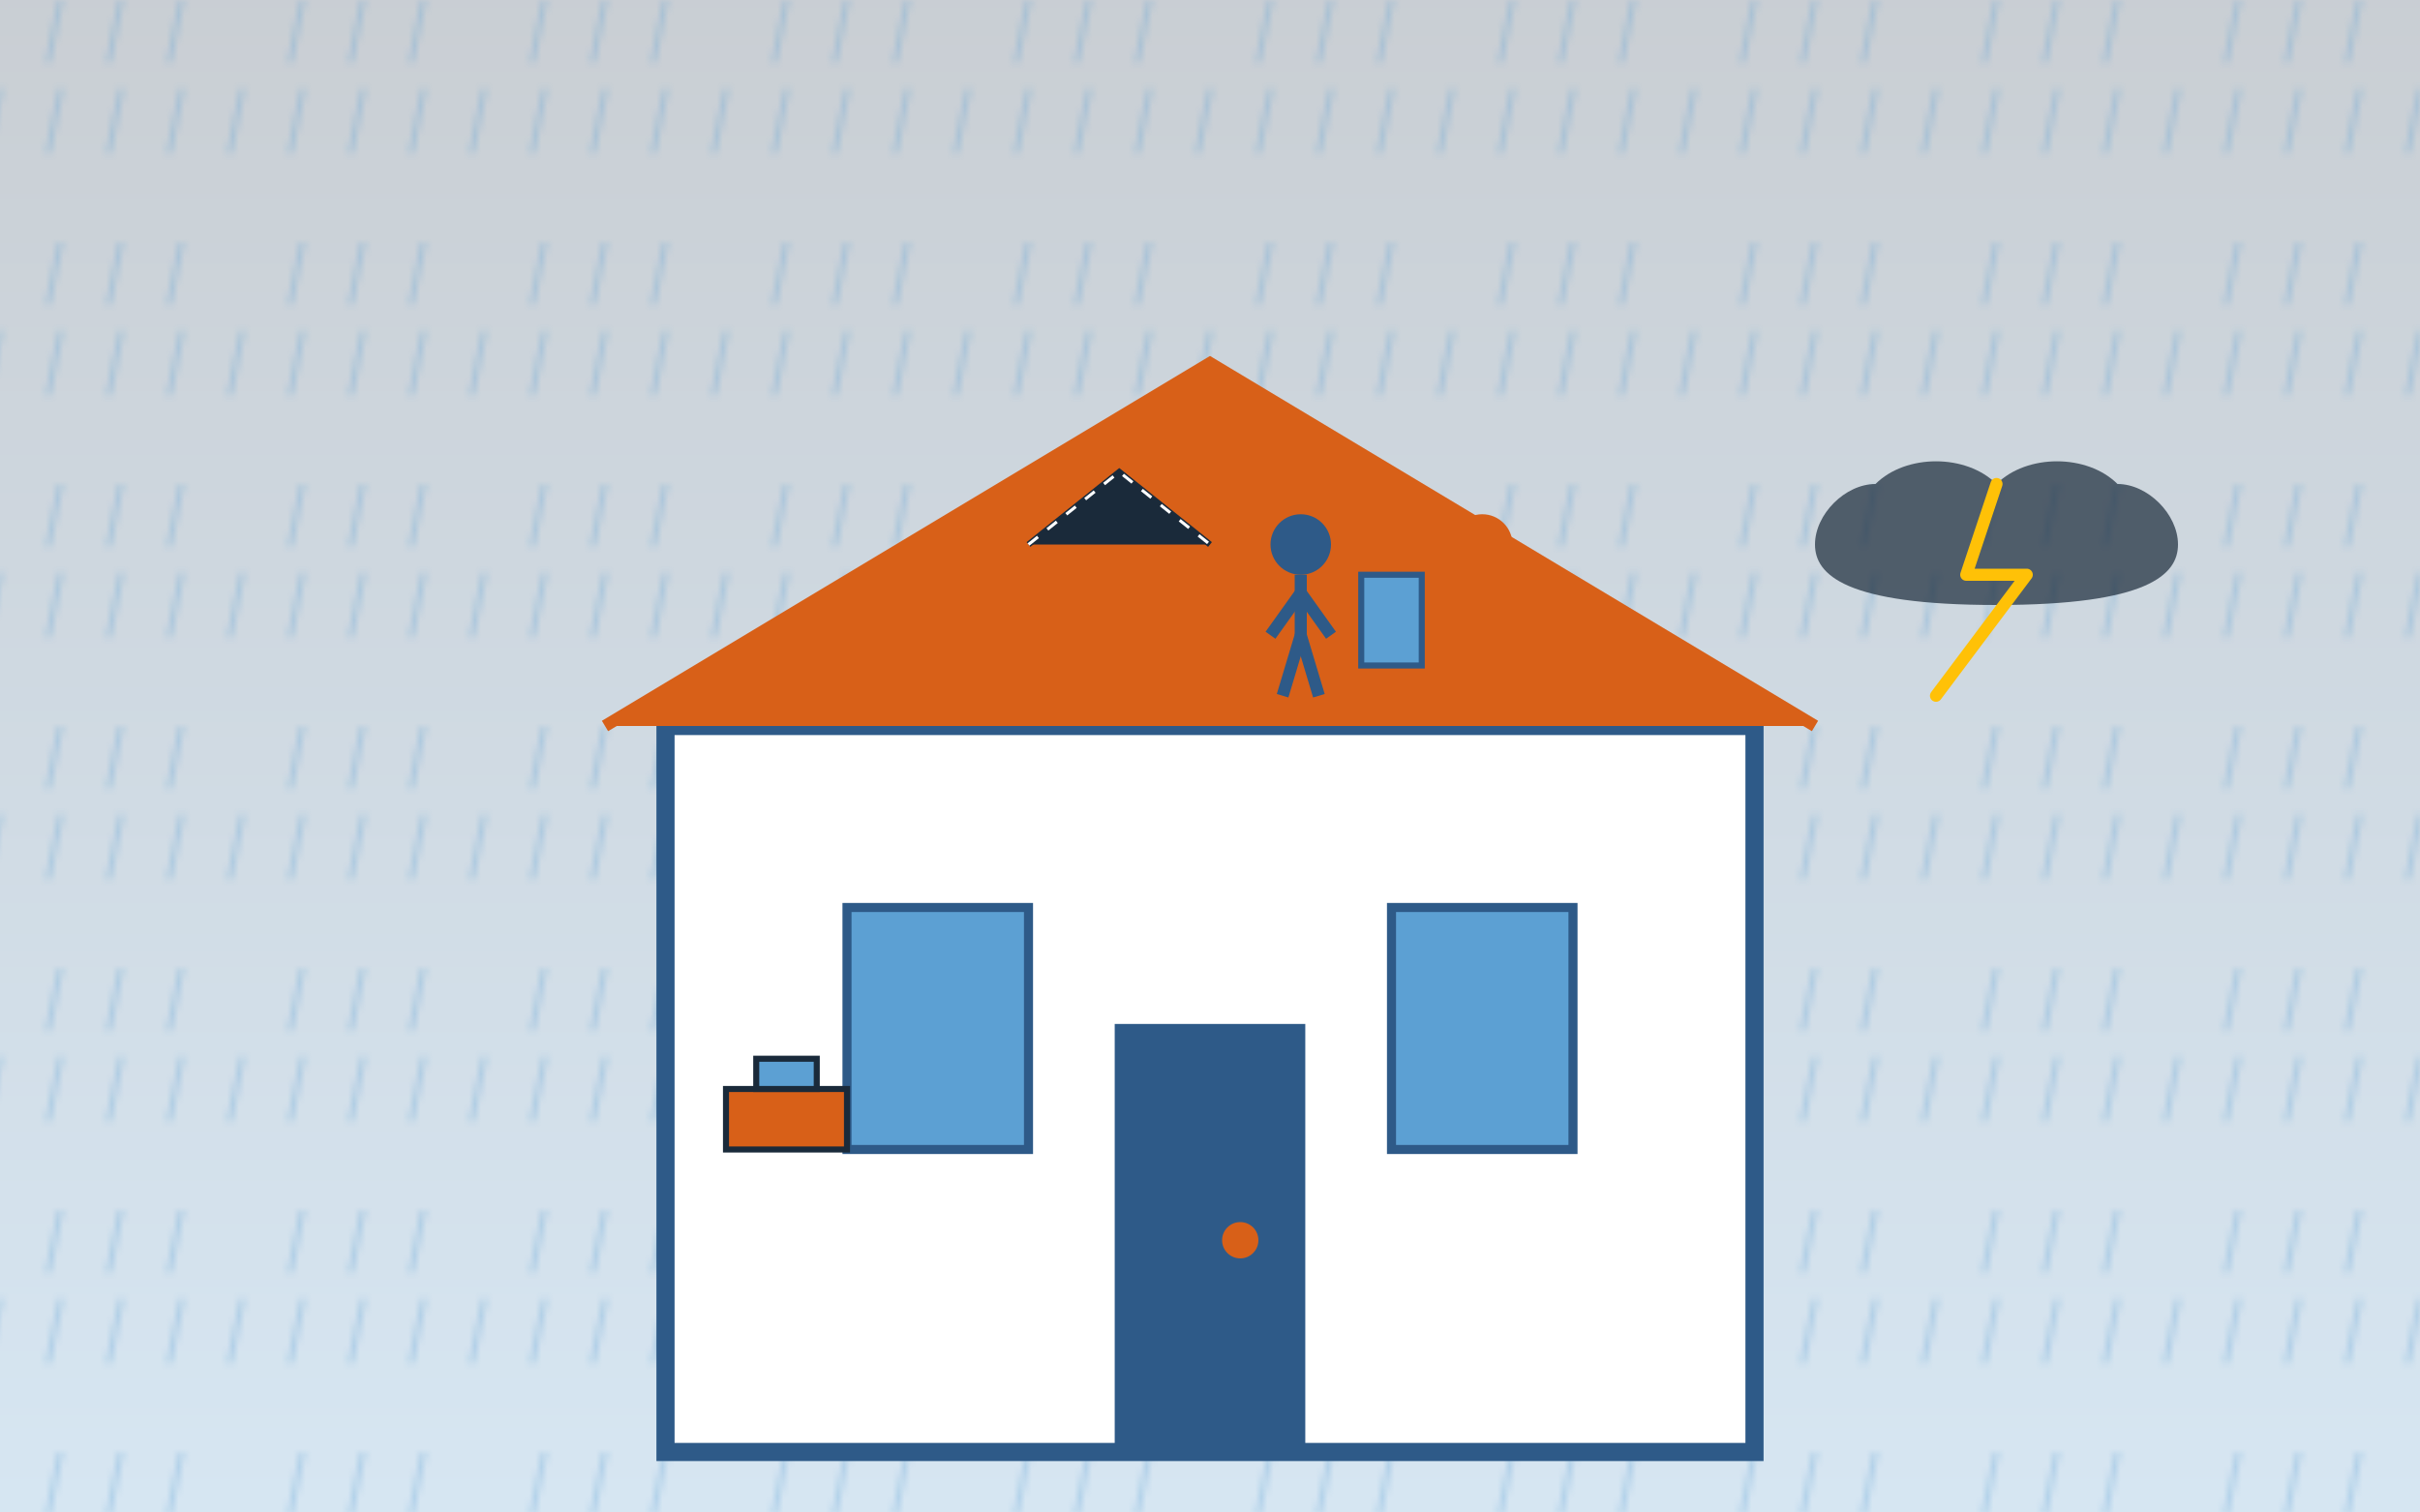 <svg xmlns="http://www.w3.org/2000/svg" width="400" height="250" viewBox="0 0 400 250">
  <defs>
    <linearGradient id="blog2Grad" x1="0%" y1="0%" x2="100%" y2="100%">
      <stop offset="0%" stop-color="#2E5A88" />
      <stop offset="100%" stop-color="#5CA0D3" />
    </linearGradient>
    
    <pattern id="rainPattern" patternUnits="userSpaceOnUse" width="40" height="40">
      <rect width="40" height="40" fill="none" />
      <path d="M10 0 L8 10" stroke="#5CA0D3" stroke-width="1" stroke-linecap="round" />
      <path d="M20 0 L18 10" stroke="#5CA0D3" stroke-width="1" stroke-linecap="round" />
      <path d="M30 0 L28 10" stroke="#5CA0D3" stroke-width="1" stroke-linecap="round" />
      <path d="M0 15 L-2 25" stroke="#5CA0D3" stroke-width="1" stroke-linecap="round" />
      <path d="M10 15 L8 25" stroke="#5CA0D3" stroke-width="1" stroke-linecap="round" />
      <path d="M20 15 L18 25" stroke="#5CA0D3" stroke-width="1" stroke-linecap="round" />
      <path d="M30 15 L28 25" stroke="#5CA0D3" stroke-width="1" stroke-linecap="round" />
      <path d="M40 15 L38 25" stroke="#5CA0D3" stroke-width="1" stroke-linecap="round" />
    </pattern>
    
    <linearGradient id="stormSkyGrad" x1="0%" y1="0%" x2="0%" y2="100%">
      <stop offset="0%" stop-color="#1A2A3A" />
      <stop offset="100%" stop-color="#5CA0D3" />
    </linearGradient>
  </defs>
  
  <!-- Background with storm pattern -->
  <rect width="100%" height="100%" fill="#F5F7FA" />
  <rect width="100%" height="100%" fill="url(#stormSkyGrad)" opacity="0.2" />
  <rect width="100%" height="100%" fill="url(#rainPattern)" opacity="0.3" />
  
  <!-- Storm Damage Repair Illustration -->
  <g transform="translate(50, 30)">
    <!-- House Structure -->
    <rect x="60" y="90" width="180" height="120" fill="white" stroke="#2E5A88" stroke-width="3" />
    
    <!-- Roof -->
    <path d="M50 90 L150 30 L250 90" fill="#D86018" stroke="#D86018" stroke-width="2" />
    
    <!-- Damaged Area on Roof -->
    <path d="M120 60 L135 48 L150 60" fill="#1A2A3A" stroke="#1A2A3A" stroke-width="1" />
    <path d="M120 60 L135 48 L150 60" fill="none" stroke="white" stroke-width="0.5" stroke-dasharray="2,2" />
    
    <!-- Repair Team -->
    <g transform="translate(180, 60)">
      <!-- Worker 1 -->
      <circle cx="-15" cy="0" r="5" fill="#2E5A88" />
      <line x1="-15" y1="5" x2="-15" y2="15" stroke="#2E5A88" stroke-width="2" />
      <line x1="-15" y1="8" x2="-20" y2="15" stroke="#2E5A88" stroke-width="2" />
      <line x1="-15" y1="8" x2="-10" y2="15" stroke="#2E5A88" stroke-width="2" />
      <line x1="-15" y1="15" x2="-18" y2="25" stroke="#2E5A88" stroke-width="2" />
      <line x1="-15" y1="15" x2="-12" y2="25" stroke="#2E5A88" stroke-width="2" />
      
      <!-- Worker 2 -->
      <circle cx="15" cy="0" r="5" fill="#D86018" />
      <line x1="15" y1="5" x2="15" y2="15" stroke="#D86018" stroke-width="2" />
      <line x1="15" y1="8" x2="10" y2="15" stroke="#D86018" stroke-width="2" />
      <line x1="15" y1="8" x2="20" y2="15" stroke="#D86018" stroke-width="2" />
      <line x1="15" y1="15" x2="12" y2="25" stroke="#D86018" stroke-width="2" />
      <line x1="15" y1="15" x2="18" y2="25" stroke="#D86018" stroke-width="2" />
      
      <!-- Repair Tool -->
      <rect x="-5" y="5" width="10" height="15" fill="#5CA0D3" stroke="#2E5A88" stroke-width="1" />
    </g>
    
    <!-- Windows and Door -->
    <rect x="90" y="120" width="30" height="40" fill="#5CA0D3" stroke="#2E5A88" stroke-width="1.5" />
    <rect x="180" y="120" width="30" height="40" fill="#5CA0D3" stroke="#2E5A88" stroke-width="1.5" />
    <rect x="135" y="140" width="30" height="70" fill="#2E5A88" stroke="#2E5A88" stroke-width="1.5" />
    <circle cx="155" cy="175" r="3" fill="#D86018" />
    
    <!-- Storm Elements -->
    <g transform="translate(280, 50)">
      <!-- Cloud -->
      <path d="M-30,10 C-30,5 -25,0 -20,0 C-15,-5 -5,-5 0,0 C5,-5 15,-5 20,0 C25,0 30,5 30,10 C30,15 25,20 0,20 C-25,20 -30,15 -30,10 Z" fill="#1A2A3A" opacity="0.7" />
      
      <!-- Lightning Bolt -->
      <path d="M0,0 L-5,15 L5,15 L-10,35" fill="none" stroke="#FFC107" stroke-width="2" stroke-linecap="round" stroke-linejoin="round" />
    </g>
    
    <!-- Repair Supplies -->
    <g transform="translate(70, 150)">
      <rect x="0" y="0" width="20" height="10" fill="#D86018" stroke="#1A2A3A" stroke-width="1" />
      <rect x="5" y="-5" width="10" height="5" fill="#5CA0D3" stroke="#1A2A3A" stroke-width="1" />
    </g>
  </g>
</svg>